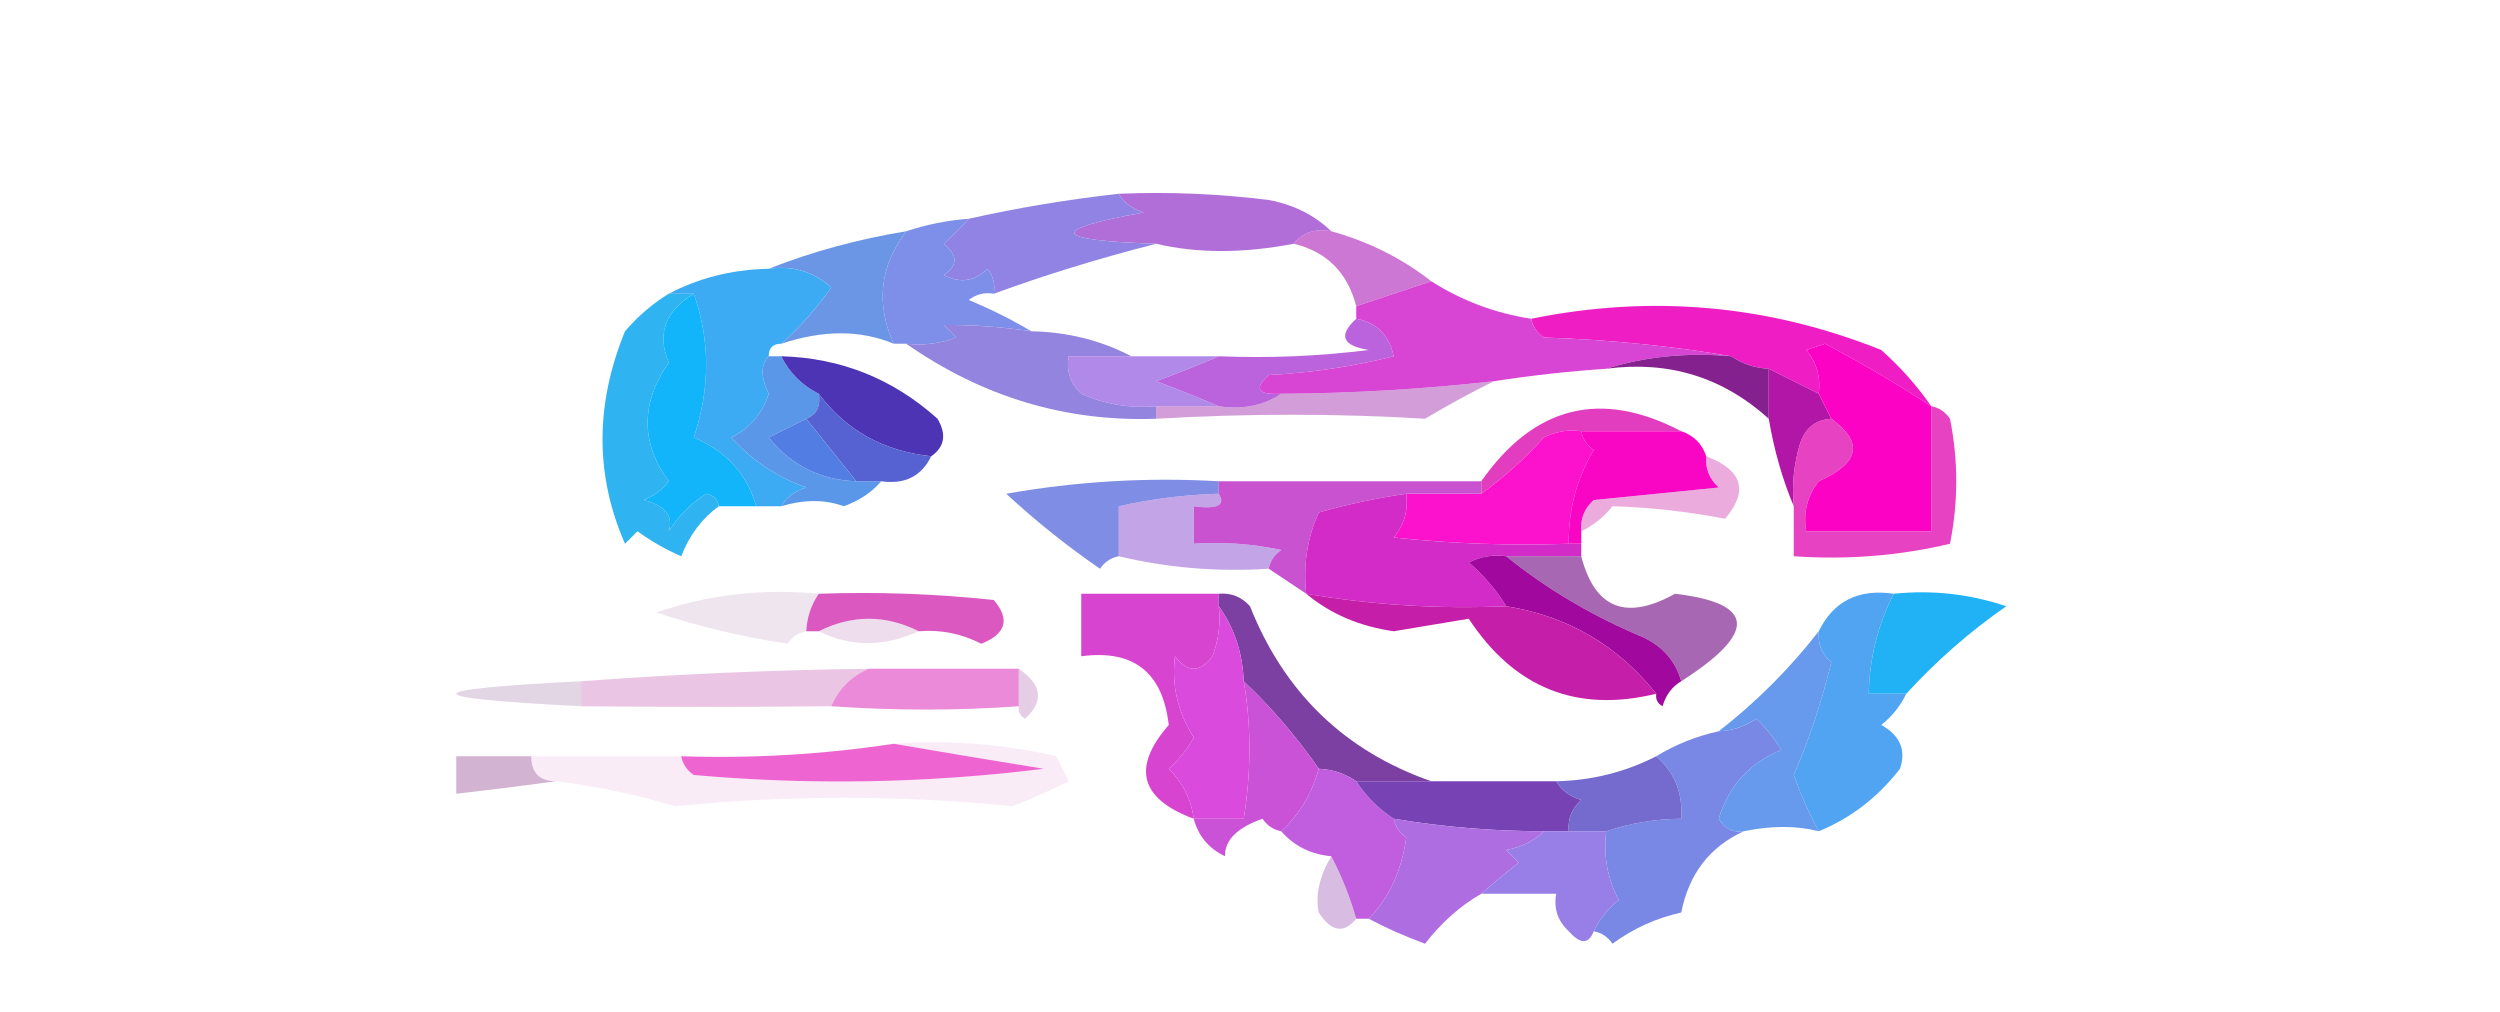 <?xml version="1.0" encoding="UTF-8"?>
<!DOCTYPE svg PUBLIC "-//W3C//DTD SVG 1.1//EN" "http://www.w3.org/Graphics/SVG/1.1/DTD/svg11.dtd">
<svg xmlns="http://www.w3.org/2000/svg" version="1.1" width="200px" height="81px" style="shape-rendering:geometricPrecision; text-rendering:geometricPrecision; image-rendering:optimizeQuality; fill-rule:evenodd; clip-rule:evenodd" xmlns:xlink="http://www.w3.org/1999/xlink">
<g><path style="opacity:0.975" fill="#af6ad7" d="M 89.5,15.5 C 93.514,15.335 97.514,15.501 101.5,16C 103.491,16.374 105.158,17.207 106.5,18.5C 105.209,18.263 104.209,18.596 103.5,19.5C 99.441,20.277 95.775,20.277 92.5,19.5C 84.114,19.228 83.78,18.394 91.5,17C 90.584,16.722 89.918,16.222 89.5,15.5 Z"/></g>
<g><path style="opacity:1" fill="#9083e4" d="M 89.5,15.5 C 89.918,16.222 90.584,16.722 91.5,17C 83.78,18.394 84.114,19.228 92.5,19.5C 87.892,20.677 83.559,22.01 79.5,23.5C 79.631,22.761 79.464,22.094 79,21.5C 77.951,22.517 76.784,22.684 75.5,22C 76.641,21.259 76.641,20.425 75.5,19.5C 76.243,18.818 76.909,18.151 77.5,17.5C 81.454,16.619 85.454,15.952 89.5,15.5 Z"/></g>
<g><path style="opacity:1" fill="#7e8fe9" d="M 77.5,17.5 C 76.909,18.151 76.243,18.818 75.5,19.5C 76.641,20.425 76.641,21.259 75.5,22C 76.784,22.684 77.951,22.517 79,21.5C 79.464,22.094 79.631,22.761 79.5,23.5C 78.761,23.369 78.094,23.536 77.5,24C 79.315,24.757 80.981,25.59 82.5,26.5C 80.13,26.149 77.797,25.982 75.5,26C 75.833,26.333 76.167,26.667 76.5,27C 75.207,27.49 73.873,27.657 72.5,27.5C 72.167,27.5 71.833,27.5 71.5,27.5C 70.048,24.306 70.381,21.306 72.5,18.5C 74.117,17.962 75.784,17.629 77.5,17.5 Z"/></g>
<g><path style="opacity:0.994" fill="#6a96e5" d="M 72.5,18.5 C 70.381,21.306 70.048,24.306 71.5,27.5C 68.849,26.389 65.849,26.389 62.5,27.5C 63.968,26.194 65.301,24.694 66.5,23C 65.095,21.731 63.429,21.231 61.5,21.5C 64.961,20.134 68.627,19.134 72.5,18.5 Z"/></g>
<g><path style="opacity:0.798" fill="#bf56ca" d="M 106.5,18.5 C 109.485,19.326 112.151,20.659 114.5,22.5C 112.5,23.167 110.5,23.833 108.5,24.5C 107.8,21.8 106.134,20.133 103.5,19.5C 104.209,18.596 105.209,18.263 106.5,18.5 Z"/></g>
<g><path style="opacity:1" fill="#3dabf4" d="M 61.5,21.5 C 63.429,21.231 65.095,21.731 66.5,23C 65.301,24.694 63.968,26.194 62.5,27.5C 61.833,27.5 61.5,27.833 61.5,28.5C 60.846,29.185 60.846,30.185 61.5,31.5C 60.99,33.088 59.99,34.255 58.5,35C 60.156,36.829 62.156,38.163 64.5,39C 63.584,39.278 62.917,39.778 62.5,40.5C 61.833,40.5 61.167,40.5 60.5,40.5C 59.746,37.909 58.079,36.076 55.5,35C 56.821,31.066 56.821,27.233 55.5,23.5C 54.833,23.5 54.167,23.5 53.5,23.5C 55.905,22.232 58.572,21.565 61.5,21.5 Z"/></g>
<g><path style="opacity:1" fill="#12b4fa" d="M 55.5,23.5 C 56.821,27.233 56.821,31.066 55.5,35C 58.079,36.076 59.746,37.909 60.5,40.5C 59.5,40.5 58.5,40.5 57.5,40.5C 57.44,39.957 57.107,39.624 56.5,39.5C 55.281,40.263 54.281,41.263 53.5,42.5C 53.891,41.282 53.224,40.448 51.5,40C 52.308,39.692 52.975,39.192 53.5,38.5C 51.247,35.429 51.247,32.262 53.5,29C 52.543,26.719 53.21,24.886 55.5,23.5 Z"/></g>
<g><path style="opacity:0.987" fill="#2db2f1" d="M 53.5,23.5 C 54.167,23.5 54.833,23.5 55.5,23.5C 53.21,24.886 52.543,26.719 53.5,29C 51.247,32.262 51.247,35.429 53.5,38.5C 52.975,39.192 52.308,39.692 51.5,40C 53.224,40.448 53.891,41.282 53.5,42.5C 54.281,41.263 55.281,40.263 56.5,39.5C 57.107,39.624 57.44,39.957 57.5,40.5C 56.15,41.483 55.15,42.816 54.5,44.5C 53.252,43.96 52.085,43.293 51,42.5C 50.667,42.833 50.333,43.167 50,43.5C 47.603,38.03 47.603,32.364 50,26.5C 51.039,25.29 52.206,24.29 53.5,23.5 Z"/></g>
<g><path style="opacity:1" fill="#ef1dc4" d="M 154.5,32.5 C 151.788,30.724 148.955,29.057 146,27.5C 145.5,27.667 145,27.833 144.5,28C 145.337,29.011 145.67,30.178 145.5,31.5C 144.167,30.833 142.833,30.167 141.5,29.5C 140.391,29.443 139.391,29.11 138.5,28.5C 133.684,27.674 128.684,27.174 123.5,27C 122.944,26.617 122.611,26.117 122.5,25.5C 132.127,23.545 141.46,24.379 150.5,28C 152.041,29.371 153.375,30.871 154.5,32.5 Z"/></g>
<g><path style="opacity:0.984" fill="#9082de" d="M 82.5,26.5 C 85.428,26.565 88.095,27.232 90.5,28.5C 88.833,28.5 87.167,28.5 85.5,28.5C 85.281,29.675 85.614,30.675 86.5,31.5C 88.409,32.348 90.409,32.682 92.5,32.5C 92.5,32.833 92.5,33.167 92.5,33.5C 85.275,33.762 78.609,31.762 72.5,27.5C 73.873,27.657 75.207,27.49 76.5,27C 76.167,26.667 75.833,26.333 75.5,26C 77.797,25.982 80.13,26.149 82.5,26.5 Z"/></g>
<g><path style="opacity:1" fill="#ba63dd" d="M 108.5,25.5 C 110.121,25.787 111.121,26.787 111.5,28.5C 108.215,29.324 104.882,29.824 101.5,30C 100.288,31.107 100.621,31.607 102.5,31.5C 101.081,32.451 99.415,32.785 97.5,32.5C 95.958,31.837 94.291,31.17 92.5,30.5C 94.291,29.83 95.958,29.163 97.5,28.5C 101.514,28.666 105.514,28.499 109.5,28C 107.381,27.658 107.047,26.825 108.5,25.5 Z"/></g>
<g><path style="opacity:1" fill="#d845d4" d="M 114.5,22.5 C 116.954,24.06 119.62,25.06 122.5,25.5C 122.611,26.117 122.944,26.617 123.5,27C 128.684,27.174 133.684,27.674 138.5,28.5C 134.958,28.187 131.625,28.521 128.5,29.5C 125.482,29.704 122.482,30.037 119.5,30.5C 113.855,31.134 108.189,31.468 102.5,31.5C 100.621,31.607 100.288,31.107 101.5,30C 104.882,29.824 108.215,29.324 111.5,28.5C 111.121,26.787 110.121,25.787 108.5,25.5C 108.5,25.167 108.5,24.833 108.5,24.5C 110.5,23.833 112.5,23.167 114.5,22.5 Z"/></g>
<g><path style="opacity:1" fill="#5a97e8" d="M 61.5,28.5 C 61.833,28.5 62.167,28.5 62.5,28.5C 63.167,29.833 64.167,30.833 65.5,31.5C 65.672,32.492 65.338,33.158 64.5,33.5C 63.527,33.987 62.527,34.487 61.5,35C 63.309,37.238 65.642,38.405 68.5,38.5C 69.167,38.5 69.833,38.5 70.5,38.5C 69.739,39.391 68.739,40.058 67.5,40.5C 65.997,39.948 64.331,39.948 62.5,40.5C 62.917,39.778 63.584,39.278 64.5,39C 62.156,38.163 60.156,36.829 58.5,35C 59.99,34.255 60.99,33.088 61.5,31.5C 60.846,30.185 60.846,29.185 61.5,28.5 Z"/></g>
<g><path style="opacity:1" fill="#4d34b4" d="M 62.5,28.5 C 67.266,28.632 71.433,30.298 75,33.5C 75.74,34.749 75.573,35.749 74.5,36.5C 70.691,36.1 67.691,34.433 65.5,31.5C 64.167,30.833 63.167,29.833 62.5,28.5 Z"/></g>
<g><path style="opacity:0.996" fill="#84218e" d="M 128.5,29.5 C 131.625,28.521 134.958,28.187 138.5,28.5C 139.391,29.11 140.391,29.443 141.5,29.5C 141.5,30.833 141.5,32.167 141.5,33.5C 137.828,30.172 133.495,28.838 128.5,29.5 Z"/></g>
<g><path style="opacity:0.867" fill="#a577e4" d="M 90.5,28.5 C 92.833,28.5 95.167,28.5 97.5,28.5C 95.958,29.163 94.291,29.83 92.5,30.5C 94.291,31.17 95.958,31.837 97.5,32.5C 95.833,32.5 94.167,32.5 92.5,32.5C 90.409,32.682 88.409,32.348 86.5,31.5C 85.614,30.675 85.281,29.675 85.5,28.5C 87.167,28.5 88.833,28.5 90.5,28.5 Z"/></g>
<g><path style="opacity:0.571" fill="#b154bd" d="M 119.5,30.5 C 117.709,31.391 115.876,32.391 114,33.5C 106.95,33.072 99.784,33.072 92.5,33.5C 92.5,33.167 92.5,32.833 92.5,32.5C 94.167,32.5 95.833,32.5 97.5,32.5C 99.415,32.785 101.081,32.451 102.5,31.5C 108.189,31.468 113.855,31.134 119.5,30.5 Z"/></g>
<g><path style="opacity:1" fill="#b216a6" d="M 141.5,29.5 C 142.833,30.167 144.167,30.833 145.5,31.5C 145.833,32.167 146.167,32.833 146.5,33.5C 145.25,33.577 144.417,34.244 144,35.5C 143.506,37.134 143.34,38.801 143.5,40.5C 142.593,38.343 141.927,36.01 141.5,33.5C 141.5,32.167 141.5,30.833 141.5,29.5 Z"/></g>
<g><path style="opacity:1" fill="#fc02c4" d="M 154.5,32.5 C 154.5,35.833 154.5,39.167 154.5,42.5C 151.167,42.5 147.833,42.5 144.5,42.5C 144.238,41.022 144.571,39.689 145.5,38.5C 148.775,37.048 149.108,35.381 146.5,33.5C 146.167,32.833 145.833,32.167 145.5,31.5C 145.67,30.178 145.337,29.011 144.5,28C 145,27.833 145.5,27.667 146,27.5C 148.955,29.057 151.788,30.724 154.5,32.5 Z"/></g>
<g><path style="opacity:1" fill="#5661d2" d="M 65.5,31.5 C 67.691,34.433 70.691,36.1 74.5,36.5C 73.713,38.104 72.38,38.771 70.5,38.5C 69.833,38.5 69.167,38.5 68.5,38.5C 67.167,36.833 65.833,35.167 64.5,33.5C 65.338,33.158 65.672,32.492 65.5,31.5 Z"/></g>
<g><path style="opacity:0.902" fill="#de28b8" d="M 134.5,34.5 C 131.833,34.5 129.167,34.5 126.5,34.5C 125.448,34.35 124.448,34.517 123.5,35C 121.963,36.707 120.296,38.207 118.5,39.5C 118.5,39.167 118.5,38.833 118.5,38.5C 122.731,32.466 128.064,31.132 134.5,34.5 Z"/></g>
<g><path style="opacity:1" fill="#fc12cc" d="M 126.5,34.5 C 126.611,35.117 126.944,35.617 127.5,36C 126.133,38.301 125.466,40.801 125.5,43.5C 120.821,43.666 116.155,43.499 111.5,43C 112.337,41.989 112.67,40.822 112.5,39.5C 114.5,39.5 116.5,39.5 118.5,39.5C 120.296,38.207 121.963,36.707 123.5,35C 124.448,34.517 125.448,34.35 126.5,34.5 Z"/></g>
<g><path style="opacity:1" fill="#f906c4" d="M 126.5,34.5 C 129.167,34.5 131.833,34.5 134.5,34.5C 135.5,34.833 136.167,35.5 136.5,36.5C 136.414,37.496 136.748,38.329 137.5,39C 134.167,39.333 130.833,39.667 127.5,40C 126.748,40.671 126.414,41.504 126.5,42.5C 126.5,42.833 126.5,43.167 126.5,43.5C 126.167,43.5 125.833,43.5 125.5,43.5C 125.466,40.801 126.133,38.301 127.5,36C 126.944,35.617 126.611,35.117 126.5,34.5 Z"/></g>
<g><path style="opacity:0.996" fill="#527ee4" d="M 64.5,33.5 C 65.833,35.167 67.167,36.833 68.5,38.5C 65.642,38.405 63.309,37.238 61.5,35C 62.527,34.487 63.527,33.987 64.5,33.5 Z"/></g>
<g><path style="opacity:0.404" fill="#cd30aa" d="M 136.5,36.5 C 139.407,37.614 139.907,39.281 138,41.5C 134.98,40.919 131.98,40.585 129,40.5C 128.292,41.38 127.458,42.047 126.5,42.5C 126.414,41.504 126.748,40.671 127.5,40C 130.833,39.667 134.167,39.333 137.5,39C 136.748,38.329 136.414,37.496 136.5,36.5 Z"/></g>
<g><path style="opacity:1" fill="#7f8de4" d="M 97.5,38.5 C 97.5,38.833 97.5,39.167 97.5,39.5C 94.794,39.575 92.127,39.908 89.5,40.5C 89.5,41.833 89.5,43.167 89.5,44.5C 88.883,44.611 88.383,44.944 88,45.5C 85.331,43.66 82.831,41.66 80.5,39.5C 86.128,38.505 91.794,38.171 97.5,38.5 Z"/></g>
<g><path style="opacity:1" fill="#c852d0" d="M 97.5,39.5 C 97.5,39.167 97.5,38.833 97.5,38.5C 104.5,38.5 111.5,38.5 118.5,38.5C 118.5,38.833 118.5,39.167 118.5,39.5C 116.5,39.5 114.5,39.5 112.5,39.5C 110.146,39.838 107.813,40.338 105.5,41C 104.577,43.041 104.244,45.208 104.5,47.5C 103.5,46.833 102.5,46.167 101.5,45.5C 101.611,44.883 101.944,44.383 102.5,44C 100.19,43.503 97.857,43.337 95.5,43.5C 95.5,42.5 95.5,41.5 95.5,40.5C 97.401,40.754 98.067,40.42 97.5,39.5 Z"/></g>
<g><path style="opacity:0.832" fill="#e01cb5" d="M 154.5,32.5 C 155.117,32.611 155.617,32.944 156,33.5C 156.667,36.833 156.667,40.167 156,43.5C 151.934,44.464 147.767,44.797 143.5,44.5C 143.5,43.167 143.5,41.833 143.5,40.5C 143.34,38.801 143.506,37.134 144,35.5C 144.417,34.244 145.25,33.577 146.5,33.5C 149.108,35.381 148.775,37.048 145.5,38.5C 144.571,39.689 144.238,41.022 144.5,42.5C 147.833,42.5 151.167,42.5 154.5,42.5C 154.5,39.167 154.5,35.833 154.5,32.5 Z"/></g>
<g><path style="opacity:0.639" fill="#a172d9" d="M 97.5,39.5 C 98.067,40.42 97.401,40.754 95.5,40.5C 95.5,41.5 95.5,42.5 95.5,43.5C 97.857,43.337 100.19,43.503 102.5,44C 101.944,44.383 101.611,44.883 101.5,45.5C 97.4,45.763 93.4,45.43 89.5,44.5C 89.5,43.167 89.5,41.833 89.5,40.5C 92.127,39.908 94.794,39.575 97.5,39.5 Z"/></g>
<g><path style="opacity:1" fill="#d32bc8" d="M 112.5,39.5 C 112.67,40.822 112.337,41.989 111.5,43C 116.155,43.499 120.821,43.666 125.5,43.5C 125.833,43.5 126.167,43.5 126.5,43.5C 126.5,43.833 126.5,44.167 126.5,44.5C 124.5,44.5 122.5,44.5 120.5,44.5C 119.448,44.35 118.448,44.517 117.5,45C 118.71,46.039 119.71,47.206 120.5,48.5C 115.105,48.733 109.772,48.4 104.5,47.5C 104.244,45.208 104.577,43.041 105.5,41C 107.813,40.338 110.146,39.838 112.5,39.5 Z"/></g>
<g><path style="opacity:1" fill="#a1099e" d="M 120.5,44.5 C 123.773,47.144 127.44,49.311 131.5,51C 133.063,51.759 134.063,52.926 134.5,54.5C 133.778,54.917 133.278,55.584 133,56.5C 132.601,56.272 132.435,55.938 132.5,55.5C 129.399,51.617 125.399,49.283 120.5,48.5C 119.71,47.206 118.71,46.039 117.5,45C 118.448,44.517 119.448,44.35 120.5,44.5 Z"/></g>
<g><path style="opacity:0.804" fill="#d130b1" d="M 65.5,47.5 C 70.178,47.334 74.845,47.501 79.5,48C 80.821,49.544 80.488,50.711 78.5,51.5C 76.929,50.691 75.262,50.357 73.5,50.5C 70.833,49.167 68.167,49.167 65.5,50.5C 65.167,50.5 64.833,50.5 64.5,50.5C 64.557,49.391 64.89,48.391 65.5,47.5 Z"/></g>
<g><path style="opacity:0.671" fill="#7d1d8c" d="M 120.5,44.5 C 122.5,44.5 124.5,44.5 126.5,44.5C 127.58,48.684 130.08,49.684 134,47.5C 140.434,48.26 140.601,50.593 134.5,54.5C 134.063,52.926 133.063,51.759 131.5,51C 127.44,49.311 123.773,47.144 120.5,44.5 Z"/></g>
<g><path style="opacity:1" fill="#20b2f4" d="M 151.5,47.5 C 154.572,47.183 157.572,47.516 160.5,48.5C 157.571,50.537 154.905,52.871 152.5,55.5C 151.5,55.5 150.5,55.5 149.5,55.5C 149.56,52.659 150.226,49.992 151.5,47.5 Z"/></g>
<g><path style="opacity:0.129" fill="#7f378a" d="M 65.5,47.5 C 64.89,48.391 64.557,49.391 64.5,50.5C 63.883,50.611 63.383,50.944 63,51.5C 59.397,50.956 55.897,50.122 52.5,49C 56.635,47.569 60.968,47.069 65.5,47.5 Z"/></g>
<g><path style="opacity:0.173" fill="#9c3c91" d="M 73.5,50.5 C 70.728,51.767 68.061,51.767 65.5,50.5C 68.167,49.167 70.833,49.167 73.5,50.5 Z"/></g>
<g><path style="opacity:1" fill="#d744d0" d="M 97.5,47.5 C 97.5,47.833 97.5,48.167 97.5,48.5C 97.657,49.873 97.49,51.207 97,52.5C 96,53.833 95,53.833 94,52.5C 93.709,54.783 94.209,56.95 95.5,59C 94.978,59.95 94.311,60.784 93.5,61.5C 94.63,62.622 95.297,63.956 95.5,65.5C 91.199,63.9 90.532,61.4 93.5,58C 93.018,53.778 90.684,51.944 86.5,52.5C 86.5,50.833 86.5,49.167 86.5,47.5C 90.167,47.5 93.833,47.5 97.5,47.5 Z"/></g>
<g><path style="opacity:1" fill="#c51fa9" d="M 104.5,47.5 C 109.772,48.4 115.105,48.733 120.5,48.5C 125.399,49.283 129.399,51.617 132.5,55.5C 126.149,57.047 121.149,55.047 117.5,49.5C 115.5,49.833 113.5,50.167 111.5,50.5C 108.762,50.112 106.428,49.112 104.5,47.5 Z"/></g>
<g><path style="opacity:0.902" fill="#6d2c97" d="M 97.5,48.5 C 97.5,48.167 97.5,47.833 97.5,47.5C 98.496,47.414 99.329,47.748 100,48.5C 102.749,55.417 107.582,60.083 114.5,62.5C 112.5,62.5 110.5,62.5 108.5,62.5C 107.609,61.89 106.609,61.557 105.5,61.5C 103.727,58.94 101.727,56.607 99.5,54.5C 99.405,52.214 98.738,50.214 97.5,48.5 Z"/></g>
<g><path style="opacity:0.278" fill="#a34fa4" d="M 81.5,53.5 C 83.368,54.786 83.534,56.12 82,57.5C 81.601,57.272 81.435,56.938 81.5,56.5C 81.5,55.5 81.5,54.5 81.5,53.5 Z"/></g>
<g><path style="opacity:0.204" fill="#74317e" d="M 46.5,54.5 C 46.5,55.167 46.5,55.833 46.5,56.5C 33.167,55.833 33.167,55.167 46.5,54.5 Z"/></g>
<g><path style="opacity:0.275" fill="#b8319c" d="M 69.5,53.5 C 68.1,54.1 67.1,55.1 66.5,56.5C 59.848,56.571 53.181,56.571 46.5,56.5C 46.5,55.833 46.5,55.167 46.5,54.5C 54.154,53.929 61.821,53.596 69.5,53.5 Z"/></g>
<g><path style="opacity:0.565" fill="#dc30bc" d="M 69.5,53.5 C 73.5,53.5 77.5,53.5 81.5,53.5C 81.5,54.5 81.5,55.5 81.5,56.5C 76.605,56.854 71.605,56.854 66.5,56.5C 67.1,55.1 68.1,54.1 69.5,53.5 Z"/></g>
<g><path style="opacity:1" fill="#c952d7" d="M 99.5,54.5 C 101.727,56.607 103.727,58.94 105.5,61.5C 104.953,63.485 103.953,65.151 102.5,66.5C 101.883,66.389 101.383,66.056 101,65.5C 98.973,66.212 97.973,67.212 98,68.5C 96.69,67.87 95.856,66.87 95.5,65.5C 96.833,65.5 98.167,65.5 99.5,65.5C 100.105,61.685 100.105,58.018 99.5,54.5 Z"/></g>
<g><path style="opacity:1" fill="#7888e4" d="M 139.5,66.5 C 136.777,67.746 135.111,69.913 134.5,73C 132.481,73.45 130.648,74.283 129,75.5C 128.617,74.944 128.117,74.611 127.5,74.5C 127.953,73.542 128.619,72.708 129.5,72C 128.594,70.3 128.261,68.467 128.5,66.5C 130.435,65.85 132.435,65.517 134.5,65.5C 134.635,63.446 133.968,61.779 132.5,60.5C 134.05,59.559 135.716,58.892 137.5,58.5C 138.583,58.461 139.583,58.127 140.5,57.5C 141.287,58.242 141.953,59.075 142.5,60C 139.967,61.033 138.301,62.867 137.5,65.5C 137.957,66.297 138.624,66.631 139.5,66.5 Z"/></g>
<g><path style="opacity:1" fill="#da4add" d="M 97.5,48.5 C 98.738,50.214 99.405,52.214 99.5,54.5C 100.105,58.018 100.105,61.685 99.5,65.5C 98.167,65.5 96.833,65.5 95.5,65.5C 95.297,63.956 94.63,62.622 93.5,61.5C 94.311,60.784 94.978,59.95 95.5,59C 94.209,56.95 93.709,54.783 94,52.5C 95,53.833 96,53.833 97,52.5C 97.49,51.207 97.657,49.873 97.5,48.5 Z"/></g>
<g><path style="opacity:1" fill="#50a4f1" d="M 151.5,47.5 C 150.226,49.992 149.56,52.659 149.5,55.5C 150.5,55.5 151.5,55.5 152.5,55.5C 152.047,56.458 151.381,57.292 150.5,58C 152.007,58.837 152.507,60.004 152,61.5C 150.223,63.79 148.056,65.457 145.5,66.5C 144.74,65.107 144.074,63.607 143.5,62C 144.748,59.107 145.748,56.107 146.5,53C 145.748,52.329 145.414,51.496 145.5,50.5C 146.68,48.087 148.68,47.087 151.5,47.5 Z"/></g>
<g><path style="opacity:0.705" fill="#e725be" d="M 71.5,59.5 C 75.353,60.166 79.353,60.833 83.5,61.5C 74.184,62.665 64.851,62.832 55.5,62C 54.944,61.617 54.611,61.117 54.5,60.5C 60.212,60.687 65.879,60.354 71.5,59.5 Z"/></g>
<g><path style="opacity:0.384" fill="#8b3a8a" d="M 42.5,60.5 C 42.5,61.833 43.167,62.5 44.5,62.5C 41.877,62.859 39.21,63.192 36.5,63.5C 36.5,62.5 36.5,61.5 36.5,60.5C 38.5,60.5 40.5,60.5 42.5,60.5 Z"/></g>
<g><path style="opacity:1" fill="#c15edf" d="M 105.5,61.5 C 106.609,61.557 107.609,61.89 108.5,62.5C 109.306,63.728 110.306,64.728 111.5,65.5C 111.611,66.117 111.944,66.617 112.5,67C 112.141,69.63 111.141,71.797 109.5,73.5C 109.167,73.5 108.833,73.5 108.5,73.5C 107.976,71.694 107.309,70.028 106.5,68.5C 104.847,68.34 103.514,67.674 102.5,66.5C 103.953,65.151 104.953,63.485 105.5,61.5 Z"/></g>
<g><path style="opacity:0.094" fill="#c437ad" d="M 71.5,59.5 C 75.884,59.174 80.217,59.508 84.5,60.5C 84.833,61.167 85.167,61.833 85.5,62.5C 84.01,63.244 82.51,63.91 81,64.5C 72.071,63.599 63.071,63.599 54,64.5C 50.915,63.568 47.748,62.901 44.5,62.5C 43.167,62.5 42.5,61.833 42.5,60.5C 46.5,60.5 50.5,60.5 54.5,60.5C 54.611,61.117 54.944,61.617 55.5,62C 64.851,62.832 74.184,62.665 83.5,61.5C 79.353,60.833 75.353,60.166 71.5,59.5 Z"/></g>
<g><path style="opacity:1" fill="#7742b3" d="M 108.5,62.5 C 110.5,62.5 112.5,62.5 114.5,62.5C 117.833,62.5 121.167,62.5 124.5,62.5C 124.918,63.222 125.584,63.722 126.5,64C 125.748,64.671 125.414,65.504 125.5,66.5C 124.833,66.5 124.167,66.5 123.5,66.5C 119.466,66.496 115.466,66.162 111.5,65.5C 110.306,64.728 109.306,63.728 108.5,62.5 Z"/></g>
<g><path style="opacity:0.976" fill="#6497eb" d="M 145.5,50.5 C 145.414,51.496 145.748,52.329 146.5,53C 145.748,56.107 144.748,59.107 143.5,62C 144.074,63.607 144.74,65.107 145.5,66.5C 143.714,66.043 141.714,66.043 139.5,66.5C 138.624,66.631 137.957,66.297 137.5,65.5C 138.301,62.867 139.967,61.033 142.5,60C 141.953,59.075 141.287,58.242 140.5,57.5C 139.583,58.127 138.583,58.461 137.5,58.5C 140.5,56.167 143.167,53.5 145.5,50.5 Z"/></g>
<g><path style="opacity:1" fill="#756acd" d="M 132.5,60.5 C 133.968,61.779 134.635,63.446 134.5,65.5C 132.435,65.517 130.435,65.85 128.5,66.5C 127.5,66.5 126.5,66.5 125.5,66.5C 125.414,65.504 125.748,64.671 126.5,64C 125.584,63.722 124.918,63.222 124.5,62.5C 127.341,62.44 130.007,61.774 132.5,60.5 Z"/></g>
<g><path style="opacity:1" fill="#af6de2" d="M 111.5,65.5 C 115.466,66.162 119.466,66.496 123.5,66.5C 122.737,67.268 121.737,67.768 120.5,68C 120.833,68.333 121.167,68.667 121.5,69C 120.429,69.852 119.429,70.685 118.5,71.5C 116.807,72.475 115.307,73.808 114,75.5C 112.378,74.901 110.878,74.234 109.5,73.5C 111.141,71.797 112.141,69.63 112.5,67C 111.944,66.617 111.611,66.117 111.5,65.5 Z"/></g>
<g><path style="opacity:1" fill="#987ee7" d="M 123.5,66.5 C 124.167,66.5 124.833,66.5 125.5,66.5C 126.5,66.5 127.5,66.5 128.5,66.5C 128.261,68.467 128.594,70.3 129.5,72C 128.619,72.708 127.953,73.542 127.5,74.5C 127.095,75.55 126.429,75.55 125.5,74.5C 124.614,73.675 124.281,72.675 124.5,71.5C 122.5,71.5 120.5,71.5 118.5,71.5C 119.429,70.685 120.429,69.852 121.5,69C 121.167,68.667 120.833,68.333 120.5,68C 121.737,67.768 122.737,67.268 123.5,66.5 Z"/></g>
<g><path style="opacity:0.412" fill="#a35cb7" d="M 106.5,68.5 C 107.309,70.028 107.976,71.694 108.5,73.5C 107.503,74.713 106.503,74.546 105.5,73C 105.214,71.612 105.548,70.112 106.5,68.5 Z"/></g>
</svg>
